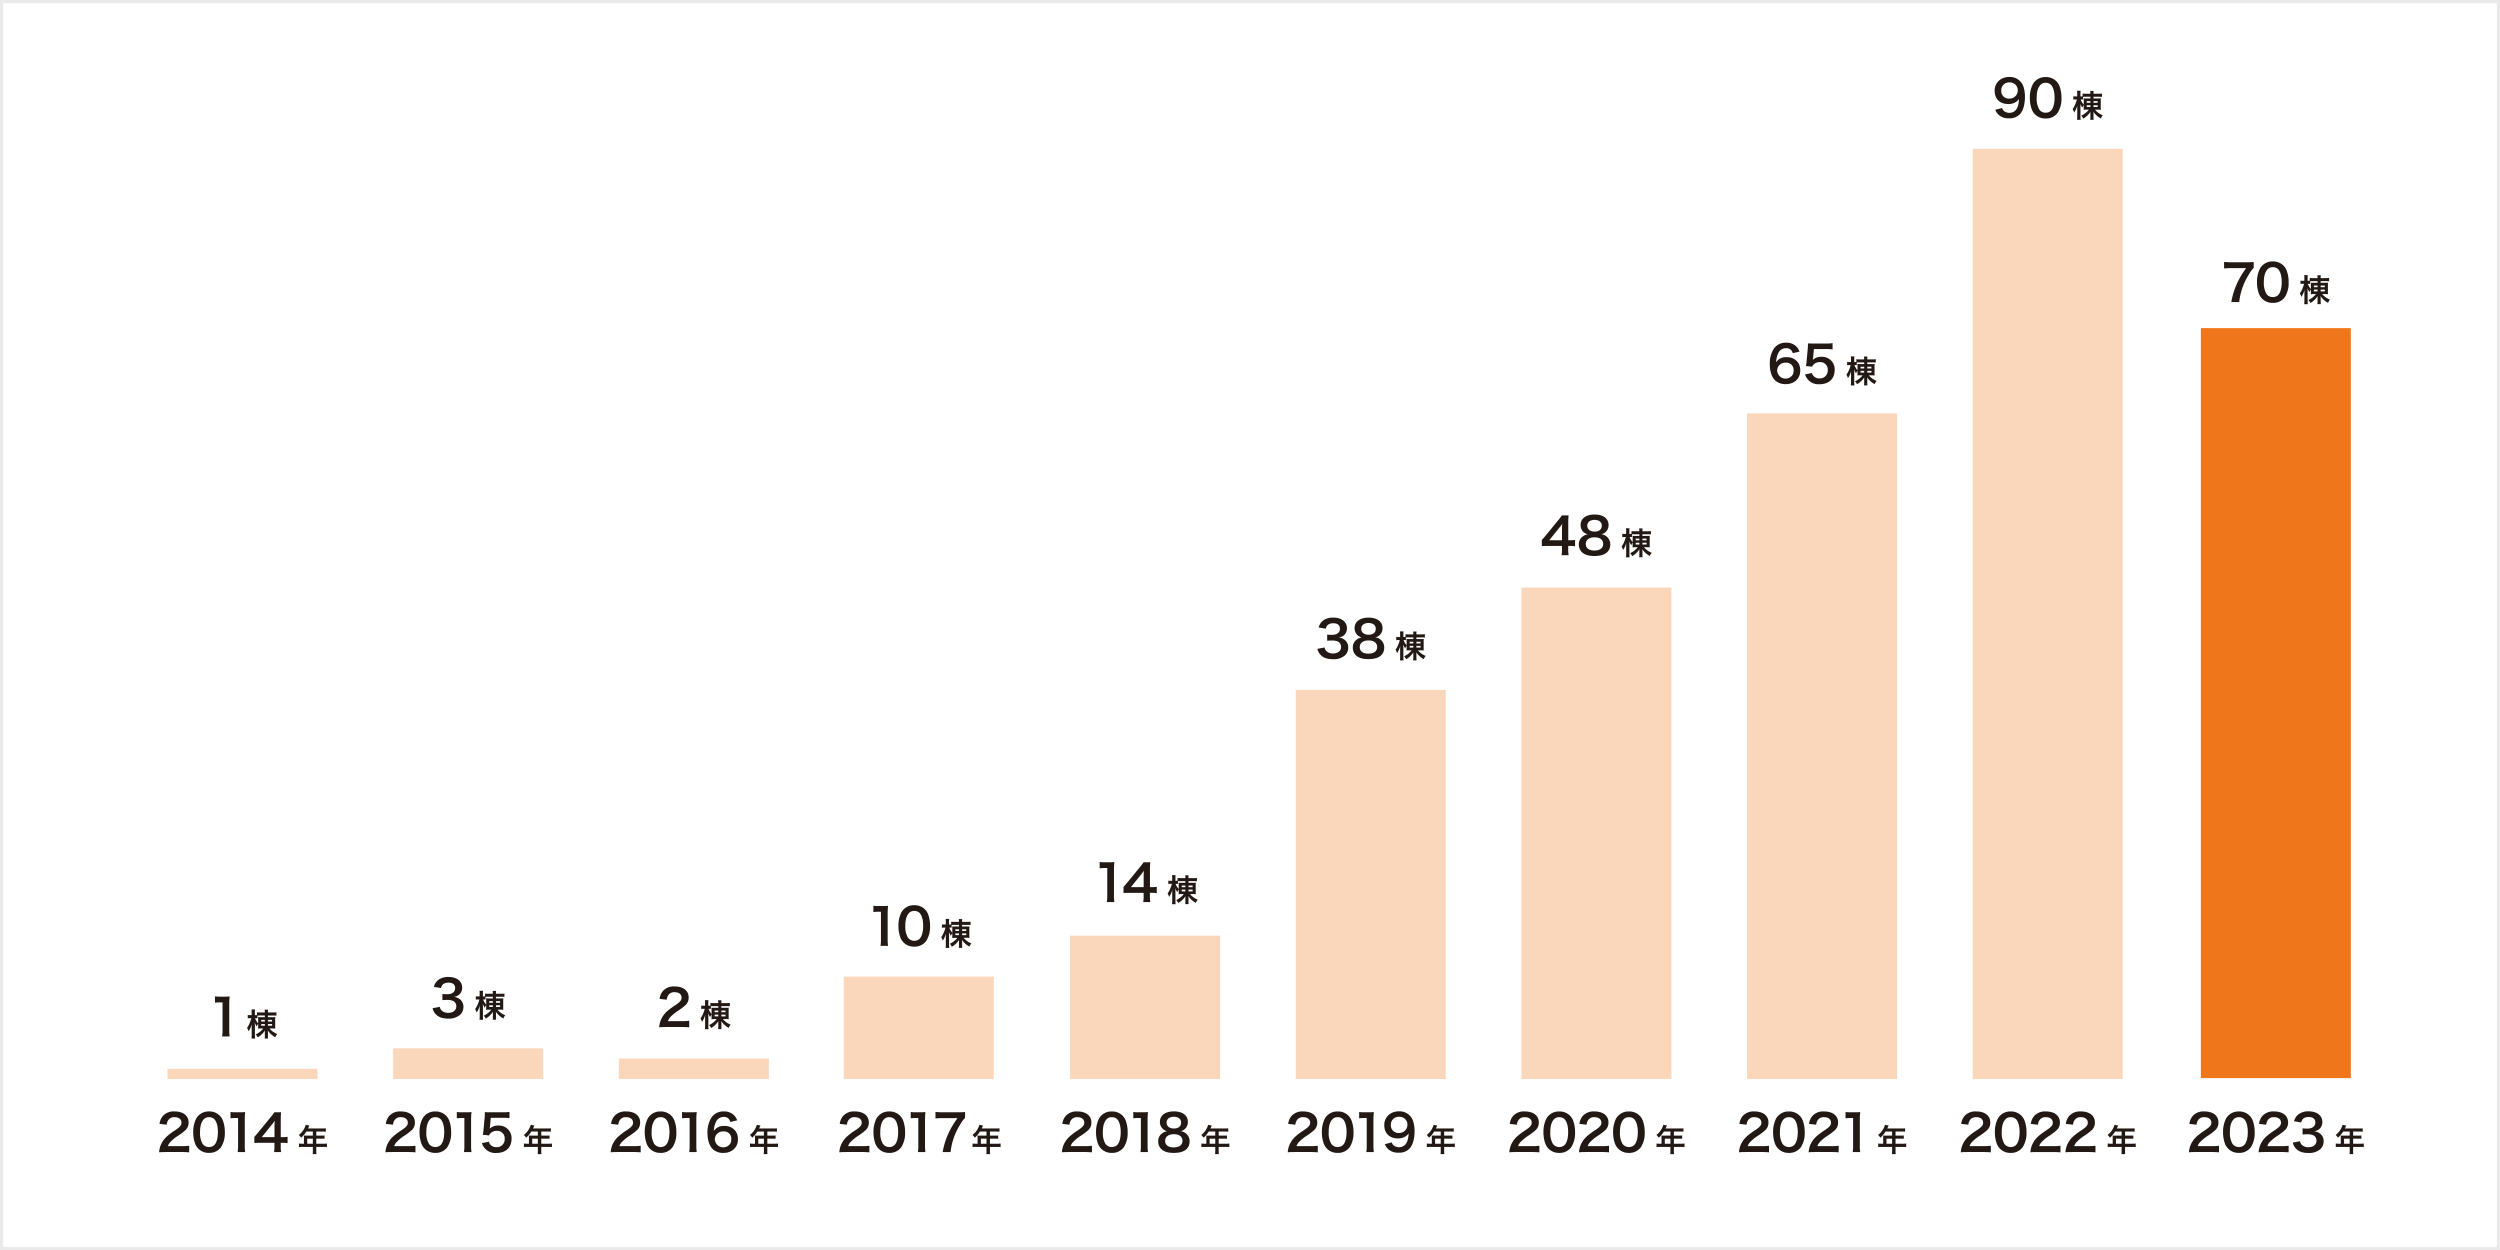 <svg xmlns="http://www.w3.org/2000/svg" width="1080" height="540" data-name="レイヤー 1"><rect width="100%" height="100%" fill="#808080" stroke="none"/><g data-name="グループ 2306"><g data-name="グループ 2276"><path fill="#fff" d="M.675.675h1078.65v538.65H.675z" data-name="長方形 2771"/><path fill="#eaeaea" d="M1078.65 1.35v537.3H1.35V1.35zM1080 0H0v540h1080z" data-name="パス 650"/></g><g data-name="グループ 2277" opacity=".3"><path fill="#ef761b" d="M559.764 298.04h64.8v168.102h-64.8z" data-name="長方形 2772"/></g><g data-name="グループ 2278" opacity=".3"><path fill="#ef761b" d="M657.247 253.8h64.8v212.341h-64.8z" data-name="長方形 2773"/></g><g data-name="グループ 2279" opacity=".3"><path fill="#ef761b" d="M754.731 178.605h64.8v287.536h-64.8z" data-name="長方形 2774"/></g><path fill="none" d="M33.75 470.38h1012.5" data-name="線 546"/><g fill="#221915" data-name="グループ 2280"><path d="M95.959 447.742a17 17 0 0 0 .175-2.808v-11.907h-1.039a18 18 0 0 0-2.228.135v-2.741a12 12 0 0 0 2.16.135h1.984a16 16 0 0 0 2.2-.108 31 31 0 0 0-.175 3.564v10.935a17.5 17.5 0 0 0 .175 2.808h-3.266Z" data-name="パス 651"/><path d="M115.749 439.425h2a7.4 7.4 0 0 0 1.2-.054 7.4 7.4 0 0 0-.068 1.255v2.43a8 8 0 0 0 .068 1.3 8 8 0 0 0-1.278-.071h-1.274a8.5 8.5 0 0 0 3.375 2.417 4.1 4.1 0 0 0-.837 1.391 8.7 8.7 0 0 1-1.93-1.4 5.9 5.9 0 0 1-1.31-1.593c.027.257.054.7.054.986v1.323a5.4 5.4 0 0 0 .081 1.229h-1.5a6 6 0 0 0 .081-1.229v-1.31a7 7 0 0 1 .04-.932 9.24 9.24 0 0 1-3.132 2.984 4.3 4.3 0 0 0-.878-1.283 8.3 8.3 0 0 0 2.16-1.4 6.3 6.3 0 0 0 1.107-1.174h-1.051a6 6 0 0 0-1.188.067 11 11 0 0 0 .054-1.282v-.783a4.2 4.2 0 0 0-.607 1.134 6.5 6.5 0 0 1-.878-1.728c.054.567.081 1.215.081 1.836v3.456a13 13 0 0 0 .081 1.661h-1.566a11 11 0 0 0 .094-1.661v-3.6a9 9 0 0 1 .068-1.039 10 10 0 0 1-1.4 3.159 6.7 6.7 0 0 0-.661-1.5 9.8 9.8 0 0 0 1.236-2.35 13 13 0 0 0 .594-1.8h-.634a4.2 4.2 0 0 0-.9.054v-1.445a4 4 0 0 0 .9.068h.77v-1.026a8 8 0 0 0-.068-1.417h1.538a12 12 0 0 0-.068 1.4v1.039h.368a3.5 3.5 0 0 0 .554-.027v-1.2a10 10 0 0 0 1.418.081h1.957v-.2a5.3 5.3 0 0 0-.081-1.026h1.5a4 4 0 0 0-.081 1.026v.2h2.282a10 10 0 0 0 1.39-.081v1.454a10.5 10.5 0 0 0-1.377-.068h-2.298v.729Zm-3.307-.729a11 11 0 0 0-1.229.04v1.174a6 6 0 0 0-.7-.04h-.312a6.45 6.45 0 0 0 1.323 2.214v-1.485a10 10 0 0 0-.054-1.229 10 10 0 0 0 1.242.054h1.7v-.729Zm.392 1.89v.729h1.579v-.729Zm0 1.782v.756h1.579v-.76Zm2.916-1.053h1.781v-.729h-1.782Zm0 1.809h1.8v-.76h-1.8Z" data-name="パス 652"/></g><g data-name="グループ 2281" opacity=".3"><path fill="#ef761b" d="M72.36 461.714h64.8v4.428h-64.8z" data-name="長方形 2775"/></g><g fill="#221915" data-name="グループ 2282"><path d="M189.986 434.943a2.8 2.8 0 0 0 1.012 1.768 4.06 4.06 0 0 0 2.619.837c2.133 0 3.5-1.107 3.5-2.808a2.51 2.51 0 0 0-1.215-2.268 5.7 5.7 0 0 0-2.484-.513 20 20 0 0 0-2.309.108v-2.673a16 16 0 0 0 2.092.108c2.16 0 3.429-1 3.429-2.66 0-1.485-1.013-2.336-2.849-2.336a3.65 3.65 0 0 0-2.363.675 3.16 3.16 0 0 0-.9 1.661l-3.091-.513a5.43 5.43 0 0 1 2.052-3.092 7.06 7.06 0 0 1 4.239-1.188c3.6 0 5.94 1.809 5.94 4.63a3.93 3.93 0 0 1-1.5 3.173 5.25 5.25 0 0 1-2.092.837 4.58 4.58 0 0 1 3.091 1.445 4.13 4.13 0 0 1 1.04 2.983 4.6 4.6 0 0 1-1.3 3.159 7.45 7.45 0 0 1-5.319 1.755c-2.524 0-4.252-.648-5.495-2.052a5.7 5.7 0 0 1-1.215-2.417l3.091-.608Z" data-name="パス 653"/><path d="M214.259 431.325h2a7.4 7.4 0 0 0 1.2-.054 7.4 7.4 0 0 0-.068 1.255v2.43a7 7 0 0 0 .068 1.3 8 8 0 0 0-1.283-.068h-1.265a8.5 8.5 0 0 0 3.375 2.417 4.1 4.1 0 0 0-.837 1.39 8.7 8.7 0 0 1-1.93-1.4 5.9 5.9 0 0 1-1.309-1.593c.027.257.054.7.054.986v1.323a5.4 5.4 0 0 0 .081 1.228h-1.5a6 6 0 0 0 .081-1.228v-1.31c0-.324.013-.621.04-.932a9.24 9.24 0 0 1-3.132 2.983 4.3 4.3 0 0 0-.877-1.283 8.3 8.3 0 0 0 2.16-1.4 6.3 6.3 0 0 0 1.107-1.174h-1.053a6 6 0 0 0-1.188.068 11 11 0 0 0 .054-1.283v-.783a4.2 4.2 0 0 0-.607 1.134 6.5 6.5 0 0 1-.877-1.728c.054.567.081 1.215.081 1.836v3.456a13 13 0 0 0 .081 1.66h-1.566a11 11 0 0 0 .094-1.66v-3.6a5.3 5.3 0 0 1 .068-1.039 10 10 0 0 1-1.4 3.159 6.7 6.7 0 0 0-.661-1.5 9.8 9.8 0 0 0 1.242-2.336 13 13 0 0 0 .594-1.8h-.635a4.2 4.2 0 0 0-.9.054v-1.445a4 4 0 0 0 .9.067h.76v-1.026a8 8 0 0 0-.068-1.417h1.539a12 12 0 0 0-.068 1.4v1.039h.365a3.5 3.5 0 0 0 .554-.027v-1.2a10 10 0 0 0 1.417.081h1.961v-.2a5.3 5.3 0 0 0-.081-1.026h1.5a4 4 0 0 0-.081 1.026v.2h2.282a10 10 0 0 0 1.39-.081v1.44a10.5 10.5 0 0 0-1.377-.068h-2.295v.729Zm-3.308-.729a11 11 0 0 0-1.229.04v1.174a6 6 0 0 0-.7-.04h-.311a6.45 6.45 0 0 0 1.323 2.214v-1.485a8 8 0 0 0-.054-1.229 10 10 0 0 0 1.242.054h1.7v-.729h-1.971Zm.392 1.89v.729h1.579v-.729Zm0 1.782v.756h1.579v-.76Zm2.916-1.053h1.782v-.729h-1.782Zm0 1.809h1.8v-.76h-1.8Z" data-name="パス 654"/></g><g data-name="グループ 2283" opacity=".3"><path fill="#ef761b" d="M169.843 452.871h64.8v13.271h-64.8z" data-name="長方形 2776"/></g><g data-name="グループ 2284" opacity=".3"><path fill="#ef761b" d="M267.327 457.286h64.8v8.843h-64.8z" data-name="長方形 2777"/></g><g fill="#221915" data-name="グループ 2285"><path d="M287.55 443.691a21 21 0 0 0-2.795.108 11.2 11.2 0 0 1 .567-2.767 10.7 10.7 0 0 1 2.957-4.239 30 30 0 0 1 3.564-2.619c1.984-1.364 2.592-2.079 2.592-3.173 0-1.471-1.148-2.376-2.984-2.376a3.05 3.05 0 0 0-2.74 1.269 4.25 4.25 0 0 0-.675 1.984l-3.091-.365a6.45 6.45 0 0 1 1.485-3.456 6.27 6.27 0 0 1 4.954-1.917c3.78 0 6.116 1.809 6.116 4.779a4.35 4.35 0 0 1-1.539 3.456 27.6 27.6 0 0 1-3.632 2.66 20 20 0 0 0-2.565 2.16 5.16 5.16 0 0 0-1.229 1.944h6.048a23 23 0 0 0 3.159-.176v2.848a37 37 0 0 0-3.267-.135h-6.939Z" data-name="パス 655"/><path d="M311.634 435.375h2a7.4 7.4 0 0 0 1.2-.054 7.4 7.4 0 0 0-.068 1.255v2.43a8 8 0 0 0 .068 1.3 8 8 0 0 0-1.283-.067h-1.269a8.5 8.5 0 0 0 3.375 2.417 4.1 4.1 0 0 0-.837 1.391 8.7 8.7 0 0 1-1.93-1.4 5.9 5.9 0 0 1-1.31-1.593c.027.257.054.7.054.986v1.323a5.4 5.4 0 0 0 .081 1.229h-1.5a6 6 0 0 0 .081-1.229v-1.31a7 7 0 0 1 .04-.931 9.24 9.24 0 0 1-3.132 2.983 4.3 4.3 0 0 0-.878-1.283 8.3 8.3 0 0 0 2.16-1.4 6.3 6.3 0 0 0 1.107-1.174h-1.053a6 6 0 0 0-1.188.067 11 11 0 0 0 .054-1.283v-.783a4.2 4.2 0 0 0-.608 1.134 6.5 6.5 0 0 1-.878-1.728c.054.567.081 1.215.081 1.836v3.456a13 13 0 0 0 .081 1.661h-1.566a11 11 0 0 0 .095-1.661v-3.6a9 9 0 0 1 .068-1.039 10 10 0 0 1-1.4 3.159 6.7 6.7 0 0 0-.662-1.5 9.8 9.8 0 0 0 1.239-2.353 13 13 0 0 0 .594-1.8h-.635a4.2 4.2 0 0 0-.9.054v-1.444a4 4 0 0 0 .9.067h.77v-1.026a8 8 0 0 0-.068-1.418h1.539a12 12 0 0 0-.068 1.4v1.039h.365a3.5 3.5 0 0 0 .553-.027v-1.2a10 10 0 0 0 1.418.081h1.957v-.2a5.3 5.3 0 0 0-.081-1.026h1.5a4 4 0 0 0-.081 1.026v.2h2.282a10 10 0 0 0 1.391-.081v1.455a10.5 10.5 0 0 0-1.377-.067h-2.3v.729Zm-3.307-.729a11 11 0 0 0-1.229.04v1.174a6 6 0 0 0-.7-.04h-.31a6.45 6.45 0 0 0 1.323 2.214v-1.485a10 10 0 0 0-.054-1.229 10 10 0 0 0 1.242.054h1.7v-.729h-1.973Zm.391 1.89v.729h1.579v-.729Zm0 1.782v.756h1.579v-.76Zm2.916-1.053h1.782v-.729h-1.782Zm0 1.809h1.8v-.76h-1.8Z" data-name="パス 656"/></g><g fill="#221915" data-name="グループ 2286"><path d="M380.39 408.592a17 17 0 0 0 .176-2.808v-11.908h-1.039a18 18 0 0 0-2.227.135v-2.74a12 12 0 0 0 2.16.135h1.984a16 16 0 0 0 2.2-.108 31 31 0 0 0-.176 3.564v10.935a17.5 17.5 0 0 0 .176 2.808h-3.267Z" data-name="パス 657"/><path d="M390.393 407.185a6.1 6.1 0 0 1-1.431-2.187 14.3 14.3 0 0 1-.837-4.968 12.54 12.54 0 0 1 1.323-5.981 6.14 6.14 0 0 1 5.508-3 6.28 6.28 0 0 1 4.563 1.755 6.1 6.1 0 0 1 1.431 2.187 14.4 14.4 0 0 1 .837 5.008 11.27 11.27 0 0 1-1.606 6.4 6.13 6.13 0 0 1-5.252 2.552 6.22 6.22 0 0 1-4.536-1.755Zm6.9-1.674c.972-1.012 1.512-3.024 1.512-5.548s-.54-4.469-1.512-5.535a3.1 3.1 0 0 0-2.349-.9 2.9 2.9 0 0 0-2.417 1.107c-.958 1.12-1.431 2.889-1.431 5.252a9.4 9.4 0 0 0 1.107 5.143 3.446 3.446 0 0 0 5.1.5Z" data-name="パス 658"/><path d="M415.624 400.275h2a7.4 7.4 0 0 0 1.2-.054 7.4 7.4 0 0 0-.067 1.255v2.43a8 8 0 0 0 .067 1.3 8 8 0 0 0-1.283-.067h-1.269a8.5 8.5 0 0 0 3.375 2.417 4.1 4.1 0 0 0-.837 1.391 8.7 8.7 0 0 1-1.93-1.4 5.9 5.9 0 0 1-1.31-1.593c.027.257.054.7.054.986v1.323a6.3 6.3 0 0 0 .081 1.229h-1.5a6 6 0 0 0 .081-1.229v-1.31a7 7 0 0 1 .04-.931 9.24 9.24 0 0 1-3.132 2.983 4.3 4.3 0 0 0-.877-1.283 8.3 8.3 0 0 0 2.16-1.4 6.3 6.3 0 0 0 1.107-1.174h-1.053a6 6 0 0 0-1.188.067 11 11 0 0 0 .054-1.283v-.783a4.2 4.2 0 0 0-.608 1.134 6.5 6.5 0 0 1-.878-1.728c.054.567.081 1.215.081 1.836v3.456a13 13 0 0 0 .081 1.661h-1.566a11 11 0 0 0 .094-1.661v-3.6a9 9 0 0 1 .068-1.039 10 10 0 0 1-1.4 3.159 6.7 6.7 0 0 0-.661-1.5 9.8 9.8 0 0 0 1.242-2.336 13 13 0 0 0 .594-1.8h-.634a4.2 4.2 0 0 0-.9.054v-1.444a4 4 0 0 0 .9.067h.77v-1.026a8 8 0 0 0-.067-1.417h1.539a12 12 0 0 0-.067 1.4v1.039h.365a3.5 3.5 0 0 0 .553-.027v-1.2a10 10 0 0 0 1.417.081h1.958v-.2a5.3 5.3 0 0 0-.081-1.026h1.5a4 4 0 0 0-.081 1.026v.2h2.281a10 10 0 0 0 1.391-.081v1.437a10.5 10.5 0 0 0-1.377-.067h-2.3v.729Zm-3.307-.729a11 11 0 0 0-1.228.04v1.174a6 6 0 0 0-.7-.04h-.311a6.45 6.45 0 0 0 1.323 2.214v-1.485a10 10 0 0 0-.054-1.228 10 10 0 0 0 1.242.054h1.7v-.729h-1.973Zm.391 1.89v.729h1.58v-.729Zm0 1.782v.756h1.58v-.76Zm2.916-1.053h1.782v-.729h-1.782Zm0 1.809h1.792v-.76h-1.8Z" data-name="パス 659"/></g><g data-name="グループ 2287" opacity=".3"><path fill="#ef761b" d="M364.514 421.902h64.8v44.24h-64.8z" data-name="長方形 2778"/></g><g fill="#221915" data-name="グループ 2288"><path d="M478.157 389.692a17 17 0 0 0 .176-2.808v-11.907h-1.039a18 18 0 0 0-2.228.135v-2.74a12 12 0 0 0 2.16.135h1.985a16 16 0 0 0 2.2-.108 31 31 0 0 0-.176 3.564v10.935a17.5 17.5 0 0 0 .176 2.808h-3.267Z" data-name="パス 660"/><path d="M499.702 385.844a15 15 0 0 0-2.16-.148h-.783v1.539a13 13 0 0 0 .176 2.47h-3.064a13.3 13.3 0 0 0 .176-2.511v-1.485h-5.98c-1.269 0-1.971.027-2.7.081v-2.659a48 48 0 0 0 1.728-1.984l5.117-6.264a21 21 0 0 0 1.8-2.376h2.916a30 30 0 0 0-.148 3.658v7.088h.756a14.4 14.4 0 0 0 2.187-.148v2.767Zm-5.643-7.074c0-1.013.027-1.7.108-2.592a24 24 0 0 1-1.471 1.917l-4.145 5.143h5.508z" data-name="パス 661"/><path d="M513.418 381.375h2a7.4 7.4 0 0 0 1.2-.054 7.4 7.4 0 0 0-.068 1.255v2.43a7 7 0 0 0 .068 1.3 8 8 0 0 0-1.283-.067h-1.265a8.5 8.5 0 0 0 3.375 2.417 4.1 4.1 0 0 0-.837 1.391 8.7 8.7 0 0 1-1.931-1.4 5.9 5.9 0 0 1-1.309-1.593c.027.257.054.7.054.986v1.323a5.4 5.4 0 0 0 .081 1.229h-1.5a6 6 0 0 0 .081-1.229v-1.31c0-.324.014-.621.041-.931a9.24 9.24 0 0 1-3.132 2.983 4.3 4.3 0 0 0-.877-1.283 8.3 8.3 0 0 0 2.16-1.4 6.3 6.3 0 0 0 1.107-1.174h-1.053a6 6 0 0 0-1.188.067 11 11 0 0 0 .054-1.283v-.783a4.2 4.2 0 0 0-.608 1.134 6.5 6.5 0 0 1-.878-1.728c.054.567.081 1.215.081 1.836v3.456a13 13 0 0 0 .081 1.661h-1.566a11 11 0 0 0 .095-1.661v-3.6a5.3 5.3 0 0 1 .068-1.039 10 10 0 0 1-1.4 3.159 6.7 6.7 0 0 0-.661-1.5 9.8 9.8 0 0 0 1.242-2.336 13 13 0 0 0 .594-1.8h-.634a4.2 4.2 0 0 0-.9.054v-1.444a4 4 0 0 0 .9.067h.77v-1.026a8 8 0 0 0-.067-1.417h1.539a12 12 0 0 0-.067 1.4v1.039h.365a3.5 3.5 0 0 0 .553-.027v-1.2a10 10 0 0 0 1.417.081h1.95v-.2a5.3 5.3 0 0 0-.081-1.026h1.5a4 4 0 0 0-.081 1.026v.2h2.282a10 10 0 0 0 1.39-.081v1.437a10.5 10.5 0 0 0-1.377-.067h-2.3v.729Zm-3.308-.729a11 11 0 0 0-1.229.04v1.174a6 6 0 0 0-.7-.04h-.311a6.45 6.45 0 0 0 1.323 2.214v-1.485a8 8 0 0 0-.054-1.229 10 10 0 0 0 1.242.054h1.7v-.729h-1.971Zm.392 1.89v.729h1.58v-.729Zm0 1.782v.756h1.58v-.76Zm2.916-1.053h1.782v-.729h-1.782Zm0 1.809h1.8v-.76h-1.8Z" data-name="パス 662"/></g><g data-name="グループ 2289" opacity=".3"><path fill="#ef761b" d="M462.28 404.203h64.8v61.924h-64.8z" data-name="長方形 2779"/></g><g fill="#221915" data-name="グループ 2290"><path d="M572.211 279.692a2.8 2.8 0 0 0 1.013 1.768 4.06 4.06 0 0 0 2.619.837c2.133 0 3.5-1.107 3.5-2.808a2.51 2.51 0 0 0-1.215-2.268 5.7 5.7 0 0 0-2.484-.513 20 20 0 0 0-2.308.108v-2.673a16 16 0 0 0 2.092.108c2.16 0 3.429-1 3.429-2.66 0-1.485-1.013-2.335-2.849-2.335a3.65 3.65 0 0 0-2.362.675 3.16 3.16 0 0 0-.9 1.66l-3.091-.513a5.43 5.43 0 0 1 2.052-3.091 7.06 7.06 0 0 1 4.239-1.188c3.6 0 5.94 1.809 5.94 4.63a3.96 3.96 0 0 1-1.485 3.173 5.25 5.25 0 0 1-2.092.837 4.58 4.58 0 0 1 3.091 1.444 4.13 4.13 0 0 1 1.039 2.984 4.63 4.63 0 0 1-1.3 3.159 7.45 7.45 0 0 1-5.319 1.755c-2.524 0-4.253-.648-5.495-2.052a5.7 5.7 0 0 1-1.215-2.417l3.091-.607Z" data-name="パス 663"/><path d="M586.224 274.185a4.12 4.12 0 0 1-1.053-2.849c0-2.768 2.336-4.523 6.034-4.523 2.619 0 4.536.837 5.467 2.349a4.27 4.27 0 0 1 .581 2.16 4 4 0 0 1-3.119 4.036 4.325 4.325 0 0 1 3.848 4.388c0 3.227-2.417 4.995-6.844 4.995-2.511 0-4.239-.54-5.468-1.728a4.5 4.5 0 0 1-1.255-3.24 4.08 4.08 0 0 1 1.768-3.537 4.64 4.64 0 0 1 2.133-.864 4.2 4.2 0 0 1-2.092-1.187m8.708 5.359c0-1.8-1.4-2.876-3.74-2.876s-3.766 1.107-3.766 2.9 1.377 2.808 3.712 2.808 3.78-1.013 3.78-2.835Zm-6.872-7.911c0 1.579 1.215 2.565 3.173 2.565s3.091-.972 3.091-2.552-1.215-2.511-3.132-2.511-3.132.972-3.132 2.484Z" data-name="パス 664"/><path d="M611.887 276.074h2a7.4 7.4 0 0 0 1.2-.054 7.4 7.4 0 0 0-.067 1.255v2.43a7 7 0 0 0 .067 1.3 8 8 0 0 0-1.283-.067h-1.269a8.5 8.5 0 0 0 3.375 2.416 4.1 4.1 0 0 0-.837 1.391 8.7 8.7 0 0 1-1.93-1.4 5.9 5.9 0 0 1-1.31-1.593c.027.257.054.7.054.986v1.323a6.3 6.3 0 0 0 .081 1.229h-1.5a6 6 0 0 0 .081-1.229v-1.318c0-.324.013-.621.04-.932a9.24 9.24 0 0 1-3.132 2.984 4.3 4.3 0 0 0-.877-1.283 8.3 8.3 0 0 0 2.16-1.4 6.3 6.3 0 0 0 1.107-1.174h-1.048a6 6 0 0 0-1.188.068 11 11 0 0 0 .054-1.283v-.783a4.2 4.2 0 0 0-.608 1.134 6.5 6.5 0 0 1-.878-1.728c.054.567.081 1.215.081 1.836v3.456a13 13 0 0 0 .081 1.66h-1.566a11 11 0 0 0 .094-1.66v-3.6a5.3 5.3 0 0 1 .068-1.04 10 10 0 0 1-1.4 3.159 6.7 6.7 0 0 0-.661-1.5 9.8 9.8 0 0 0 1.242-2.335 13 13 0 0 0 .594-1.8h-.634a4.2 4.2 0 0 0-.9.054v-1.445a4 4 0 0 0 .9.068h.769v-1.026a8 8 0 0 0-.067-1.417h1.539a12 12 0 0 0-.068 1.4v1.039h.365c.229 0 .378-.013.554-.027v-1.2a10 10 0 0 0 1.417.081h1.958v-.2a5.4 5.4 0 0 0-.081-1.026h1.5a4 4 0 0 0-.081 1.026v.2h2.281a10 10 0 0 0 1.391-.081v1.445a10.5 10.5 0 0 0-1.377-.068h-2.295v.729Zm-3.307-.729a11 11 0 0 0-1.229.04v1.174a6 6 0 0 0-.7-.04h-.31a6.45 6.45 0 0 0 1.323 2.214v-1.485a8 8 0 0 0-.054-1.229 10 10 0 0 0 1.242.054h1.7v-.729Zm.391 1.89v.729h1.58v-.729Zm0 1.782v.756h1.58v-.76Zm2.916-1.053h1.782v-.729h-1.782Zm0 1.809h1.8v-.76h-1.8Z" data-name="パス 665"/></g><g fill="#221915" data-name="グループ 2291"><path d="M680.414 235.993a15 15 0 0 0-2.16-.148h-.783v1.539a13 13 0 0 0 .176 2.457h-3.06a13.3 13.3 0 0 0 .176-2.511v-1.485h-5.986c-1.269 0-1.971.027-2.7.081v-2.66a48 48 0 0 0 1.728-1.984l5.117-6.264a21 21 0 0 0 1.8-2.376h2.916a30 30 0 0 0-.148 3.659v7.088h.756a14.4 14.4 0 0 0 2.187-.148v2.768Zm-5.643-7.074c0-1.012.027-1.7.108-2.592a24 24 0 0 1-1.471 1.917l-4.145 5.144h5.508v-4.466Z" data-name="パス 666"/><path d="M683.87 229.635a4.12 4.12 0 0 1-1.053-2.849c0-2.767 2.336-4.522 6.034-4.522 2.619 0 4.536.837 5.467 2.349a4.27 4.27 0 0 1 .581 2.16 4 4 0 0 1-3.118 4.036 4.325 4.325 0 0 1 3.847 4.388c0 3.227-2.417 4.995-6.845 4.995-2.511 0-4.239-.54-5.467-1.728a4.5 4.5 0 0 1-1.255-3.24 4.08 4.08 0 0 1 1.77-3.537 4.64 4.64 0 0 1 2.133-.864 4.2 4.2 0 0 1-2.092-1.188Zm8.708 5.359c0-1.8-1.4-2.876-3.74-2.876s-3.766 1.107-3.766 2.9 1.377 2.808 3.713 2.808 3.78-1.013 3.78-2.835Zm-6.872-7.911c0 1.579 1.215 2.565 3.172 2.565s3.092-.972 3.092-2.552-1.215-2.511-3.132-2.511-3.132.972-3.132 2.484Z" data-name="パス 667"/><path d="M709.533 231.525h2a7.4 7.4 0 0 0 1.2-.054 7.4 7.4 0 0 0-.068 1.255v2.43a8 8 0 0 0 .068 1.3 8 8 0 0 0-1.283-.068h-1.269a8.5 8.5 0 0 0 3.375 2.416 4.1 4.1 0 0 0-.837 1.391 8.7 8.7 0 0 1-1.93-1.4 5.9 5.9 0 0 1-1.309-1.593c.027.257.054.7.054.985v1.323a5.4 5.4 0 0 0 .081 1.229h-1.5a6 6 0 0 0 .081-1.229v-1.31a7 7 0 0 1 .041-.932 9.24 9.24 0 0 1-3.132 2.984 4.3 4.3 0 0 0-.878-1.283 8.3 8.3 0 0 0 2.16-1.4 6.3 6.3 0 0 0 1.107-1.174h-1.053a6 6 0 0 0-1.188.067 11 11 0 0 0 .054-1.282v-.783a4.2 4.2 0 0 0-.607 1.134 6.5 6.5 0 0 1-.878-1.728c.054.567.081 1.215.081 1.836v3.456a13 13 0 0 0 .081 1.66h-1.569a11 11 0 0 0 .094-1.66v-3.6a9 9 0 0 1 .068-1.04 10 10 0 0 1-1.4 3.159 6.7 6.7 0 0 0-.661-1.5 9.8 9.8 0 0 0 1.242-2.335 13 13 0 0 0 .594-1.8h-.637a4.2 4.2 0 0 0-.9.054v-1.445a4 4 0 0 0 .9.068h.77v-1.026a8 8 0 0 0-.068-1.418h1.539a12 12 0 0 0-.067 1.4v1.04h.365c.229 0 .378-.013.553-.027v-1.2a10 10 0 0 0 1.417.081h1.958v-.2a5.4 5.4 0 0 0-.081-1.026h1.5a4 4 0 0 0-.081 1.026v.2h2.281a10 10 0 0 0 1.391-.081v1.439a10.5 10.5 0 0 0-1.377-.067h-2.3v.729Zm-3.307-.729a11 11 0 0 0-1.228.04v1.174a6 6 0 0 0-.7-.04h-.31a6.45 6.45 0 0 0 1.323 2.214v-1.485a10 10 0 0 0-.054-1.229 10 10 0 0 0 1.242.054h1.7v-.729h-1.971Zm.391 1.89v.729h1.579v-.729Zm0 1.782v.756h1.579v-.76Zm2.916-1.053h1.782v-.729h-1.782Zm0 1.809h1.8v-.76h-1.8Z" data-name="パス 668"/></g><g fill="#221915" data-name="グループ 2292"><path d="M774.469 152.604a2.73 2.73 0 0 0-2.9-2.187 3.58 3.58 0 0 0-3.389 2.241 9.5 9.5 0 0 0-.891 3.82 5.01 5.01 0 0 1 4.63-2.16 5.62 5.62 0 0 1 5.008 2.565 6.26 6.26 0 0 1 .783 3.24c0 3.415-2.592 5.832-6.264 5.832a6.77 6.77 0 0 1-4.388-1.431c-1.593-1.377-2.511-3.982-2.511-7.236a11.86 11.86 0 0 1 1.768-6.682 6.14 6.14 0 0 1 5.278-2.565 5.95 5.95 0 0 1 4.428 1.647 6.1 6.1 0 0 1 1.364 2.2l-2.916.689Zm-6.75 7.533a3.66 3.66 0 0 0 6.615 1.9 3.7 3.7 0 0 0 .5-1.971 3.117 3.117 0 0 0-3.418-3.385 3.475 3.475 0 0 0-3.7 3.456Z" data-name="パス 669"/><path d="M782.731 161.109a3.04 3.04 0 0 0 .648 1.256 3.3 3.3 0 0 0 2.659 1.107 3.362 3.362 0 0 0 3.551-3.564 3.215 3.215 0 0 0-3.389-3.483 3.78 3.78 0 0 0-2.673 1 2.46 2.46 0 0 0-.648.972l-2.7-.257c.216-1.539.243-1.647.284-2.241l.5-5.359c.027-.391.068-1.12.081-2.2a31 31 0 0 0 2.3.068h5.319a17 17 0 0 0 3.01-.175v2.727a20 20 0 0 0-2.984-.175h-5.076l-.351 3.78c-.027.176-.067.473-.135.9a5.32 5.32 0 0 1 3.7-1.323 5.51 5.51 0 0 1 4.212 1.62 5.34 5.34 0 0 1 1.539 4.064c0 3.807-2.484 6.156-6.507 6.156a6.02 6.02 0 0 1-6.291-4.225l2.984-.621Z" data-name="パス 670"/><path d="M806.666 157.275h2a7.4 7.4 0 0 0 1.2-.054 7.4 7.4 0 0 0-.068 1.255v2.43a7 7 0 0 0 .068 1.3 8 8 0 0 0-1.283-.068h-1.269a8.5 8.5 0 0 0 3.375 2.417 4.1 4.1 0 0 0-.837 1.391 8.7 8.7 0 0 1-1.931-1.4 5.9 5.9 0 0 1-1.309-1.593c.027.257.054.7.054.986v1.323a5.4 5.4 0 0 0 .081 1.229h-1.5a6 6 0 0 0 .081-1.229v-1.31c0-.324.014-.621.041-.932a9.24 9.24 0 0 1-3.132 2.984 4.3 4.3 0 0 0-.878-1.283 8.3 8.3 0 0 0 2.16-1.4 6.3 6.3 0 0 0 1.107-1.175h-1.053a6 6 0 0 0-1.188.068 11 11 0 0 0 .054-1.282v-.783a4.2 4.2 0 0 0-.607 1.134 6.5 6.5 0 0 1-.878-1.728c.054.567.081 1.215.081 1.836v3.456a13 13 0 0 0 .081 1.66h-1.566a11 11 0 0 0 .094-1.66v-3.6a5.3 5.3 0 0 1 .068-1.039 10 10 0 0 1-1.4 3.159 6.7 6.7 0 0 0-.661-1.5 9.8 9.8 0 0 0 1.242-2.336 13 13 0 0 0 .594-1.8h-.634a4.2 4.2 0 0 0-.9.054v-1.444a4 4 0 0 0 .9.068h.77v-1.026a8 8 0 0 0-.068-1.417h1.539a12 12 0 0 0-.067 1.4v1.039h.365c.229 0 .378-.014.553-.027v-1.2a10 10 0 0 0 1.417.081h1.958v-.2a5.4 5.4 0 0 0-.081-1.026h1.5a4 4 0 0 0-.081 1.026v.2h2.281a10 10 0 0 0 1.391-.081v1.436a10.5 10.5 0 0 0-1.377-.068h-2.3v.729Zm-3.307-.729a11 11 0 0 0-1.228.04v1.174a6 6 0 0 0-.7-.04h-.31a6.45 6.45 0 0 0 1.323 2.214v-1.485a8 8 0 0 0-.054-1.229 10 10 0 0 0 1.242.054h1.7v-.729Zm.391 1.89v.729h1.579v-.729Zm0 1.782v.756h1.579v-.76Zm2.916-1.053h1.782v-.729h-1.782Zm0 1.809h1.8v-.76h-1.8Z" data-name="パス 671"/></g><g fill="#221915" data-name="グループ 2293"><path d="M71.51 497.691a21 21 0 0 0-2.781.108 11.2 11.2 0 0 1 .567-2.767 10.7 10.7 0 0 1 2.956-4.239 29 29 0 0 1 3.567-2.619c1.985-1.364 2.592-2.079 2.592-3.173 0-1.471-1.147-2.376-2.984-2.376a3.05 3.05 0 0 0-2.74 1.269 4.25 4.25 0 0 0-.675 1.984l-3.091-.365a6.45 6.45 0 0 1 1.485-3.456 6.27 6.27 0 0 1 4.954-1.917c3.78 0 6.116 1.809 6.116 4.779a4.36 4.36 0 0 1-1.539 3.456 27.6 27.6 0 0 1-3.631 2.66 20 20 0 0 0-2.565 2.16 5.16 5.16 0 0 0-1.229 1.944h6.048a23 23 0 0 0 3.159-.176v2.848a37 37 0 0 0-3.267-.135H71.51Z" data-name="パス 672"/><path d="M85.741 496.287a6.1 6.1 0 0 1-1.431-2.187 14.4 14.4 0 0 1-.837-4.968 12.54 12.54 0 0 1 1.323-5.98 6.14 6.14 0 0 1 5.508-3.01 6.28 6.28 0 0 1 4.563 1.755 6.1 6.1 0 0 1 1.431 2.187 14.4 14.4 0 0 1 .837 5.008 11.4 11.4 0 0 1-1.593 6.4 6.13 6.13 0 0 1-5.252 2.552 6.22 6.22 0 0 1-4.536-1.755Zm6.885-1.674c.972-1.013 1.512-3.024 1.512-5.548s-.54-4.469-1.512-5.535a3.12 3.12 0 0 0-2.363-.9 2.9 2.9 0 0 0-2.417 1.107c-.945 1.12-1.431 2.889-1.431 5.252a9.4 9.4 0 0 0 1.107 5.143 3.446 3.446 0 0 0 5.1.5Z" data-name="パス 673"/><path d="M102.669 497.692a17 17 0 0 0 .175-2.808v-11.907h-1.039a18 18 0 0 0-2.228.135v-2.74a12 12 0 0 0 2.16.135h1.98a16 16 0 0 0 2.2-.108 31 31 0 0 0-.175 3.564v10.935a17.5 17.5 0 0 0 .175 2.808h-3.262Z" data-name="パス 674"/><path d="M124.214 493.843a15 15 0 0 0-2.16-.148h-.783v1.539a13 13 0 0 0 .175 2.457h-3.059a13.3 13.3 0 0 0 .175-2.511v-1.485h-5.985c-1.269 0-1.971.027-2.7.081v-2.659a48 48 0 0 0 1.728-1.984l5.117-6.264a20 20 0 0 0 1.8-2.376h2.916a30 30 0 0 0-.149 3.658v7.088h.756a14 14 0 0 0 2.187-.148v2.768Zm-5.627-7.071c0-1.013.027-1.7.108-2.592a24 24 0 0 1-1.471 1.917l-4.145 5.143h5.508Z" data-name="パス 675"/><path d="M131.302 491.333a5 5 0 0 0-.04-.783c.283.027.58.04.945.04h2.943v-1.755h-2.822a12.5 12.5 0 0 1-2.228 2.66 6 6 0 0 0-1-1.2 8.4 8.4 0 0 0 2.632-3.388 4 4 0 0 0 .324-.986l1.606.324c-.081.162-.108.2-.2.4 0 .04-.148.324-.391.85h6.318a8 8 0 0 0 1.377-.067v1.471a10 10 0 0 0-1.377-.067h-2.754v1.755h2.174a8 8 0 0 0 1.39-.067v1.431a13 13 0 0 0-1.35-.054h-2.214v2.187h3.132a11 11 0 0 0 1.471-.081v1.539a11.5 11.5 0 0 0-1.471-.081h-3.132v1.688a8 8 0 0 0 .081 1.444h-1.645a10 10 0 0 0 .081-1.471v-1.66h-4.539a12 12 0 0 0-1.471.081v-1.539a11 11 0 0 0 1.471.081h.689v-2.754Zm3.847 2.754V491.9h-2.43v2.187Z" data-name="パス 676"/></g><g fill="#221915" data-name="グループ 2294"><path d="M169.276 497.691a21 21 0 0 0-2.781.108 11.2 11.2 0 0 1 .567-2.767 10.7 10.7 0 0 1 2.957-4.239 30 30 0 0 1 3.564-2.619c1.984-1.364 2.592-2.079 2.592-3.173 0-1.471-1.148-2.376-2.984-2.376a3.05 3.05 0 0 0-2.741 1.269 4.25 4.25 0 0 0-.675 1.984l-3.092-.365a6.45 6.45 0 0 1 1.482-3.455 6.27 6.27 0 0 1 4.954-1.917c3.78 0 6.115 1.809 6.115 4.779a4.35 4.35 0 0 1-1.539 3.456 27.6 27.6 0 0 1-3.632 2.66 20 20 0 0 0-2.565 2.16 5.16 5.16 0 0 0-1.229 1.944h6.048a23 23 0 0 0 3.159-.176v2.848a37 37 0 0 0-3.267-.135h-6.939Z" data-name="パス 677"/><path d="M183.505 496.285a6.1 6.1 0 0 1-1.431-2.187 14.3 14.3 0 0 1-.837-4.968 12.54 12.54 0 0 1 1.323-5.98 6.13 6.13 0 0 1 5.508-3 6.28 6.28 0 0 1 4.563 1.755 6.1 6.1 0 0 1 1.431 2.187 14.4 14.4 0 0 1 .837 5.008 11.4 11.4 0 0 1-1.593 6.4 6.13 6.13 0 0 1-5.251 2.552 6.22 6.22 0 0 1-4.536-1.755Zm6.885-1.674c.972-1.012 1.512-3.024 1.512-5.548s-.54-4.469-1.512-5.535a3.12 3.12 0 0 0-2.363-.9 2.9 2.9 0 0 0-2.416 1.107c-.945 1.12-1.431 2.889-1.431 5.252a9.4 9.4 0 0 0 1.107 5.143 3.446 3.446 0 0 0 5.1.5Z" data-name="パス 678"/><path d="M200.434 497.692a17 17 0 0 0 .176-2.808v-11.907h-1.04a18 18 0 0 0-2.227.135v-2.74a12 12 0 0 0 2.16.135h1.984a16 16 0 0 0 2.2-.108 31 31 0 0 0-.176 3.564v10.935a17.5 17.5 0 0 0 .176 2.808h-3.267Z" data-name="パス 679"/><path d="M211.176 493.209a3.04 3.04 0 0 0 .648 1.255 3.3 3.3 0 0 0 2.66 1.107 3.352 3.352 0 0 0 3.537-3.564 3.215 3.215 0 0 0-3.388-3.483 3.84 3.84 0 0 0-2.687 1 2.46 2.46 0 0 0-.648.972l-2.7-.257c.216-1.539.243-1.647.284-2.241l.5-5.359c.027-.392.068-1.12.081-2.2.648.04 1.148.067 2.295.067h5.318a17 17 0 0 0 3.01-.175v2.727a20 20 0 0 0-2.984-.176h-5.076l-.351 3.78c-.027.176-.068.473-.135.9a5.32 5.32 0 0 1 3.7-1.323 5.51 5.51 0 0 1 4.212 1.62 5.34 5.34 0 0 1 1.539 4.064c0 3.807-2.484 6.156-6.507 6.156a6.006 6.006 0 0 1-6.291-4.239l2.984-.621Z" data-name="パス 680"/><path d="M228.5 491.333a5 5 0 0 0-.04-.783c.284.027.58.04.945.04h2.943v-1.755h-2.821a12.5 12.5 0 0 1-2.227 2.66 6 6 0 0 0-1-1.2 8.4 8.4 0 0 0 2.632-3.388 4 4 0 0 0 .324-.986l1.607.324c-.081.162-.108.2-.2.4-.014.04-.149.324-.391.85h6.318a8 8 0 0 0 1.377-.067v1.471a10 10 0 0 0-1.377-.067h-2.754v1.755h2.174a8 8 0 0 0 1.39-.067v1.431a13 13 0 0 0-1.35-.054h-2.214v2.187h3.134a11 11 0 0 0 1.471-.081v1.539a11.5 11.5 0 0 0-1.471-.081h-3.132v1.688a8 8 0 0 0 .081 1.444h-1.649a10 10 0 0 0 .081-1.471v-1.66h-4.536a12 12 0 0 0-1.471.081v-1.539a11 11 0 0 0 1.471.081h.688v-2.754Zm3.848 2.754V491.9h-2.43v2.187Z" data-name="パス 681"/></g><g fill="#221915" data-name="グループ 2295"><path d="M266.584 497.691a21 21 0 0 0-2.781.108 11.2 11.2 0 0 1 .567-2.767 10.7 10.7 0 0 1 2.956-4.239 30 30 0 0 1 3.564-2.619c1.984-1.364 2.592-2.079 2.592-3.173 0-1.471-1.147-2.376-2.983-2.376a3.05 3.05 0 0 0-2.741 1.269 4.25 4.25 0 0 0-.675 1.984l-3.091-.365a6.45 6.45 0 0 1 1.485-3.456 6.29 6.29 0 0 1 4.954-1.917c3.78 0 6.116 1.809 6.116 4.779a4.35 4.35 0 0 1-1.539 3.456 27.6 27.6 0 0 1-3.632 2.66 21 21 0 0 0-2.579 2.16 5.16 5.16 0 0 0-1.228 1.944h6.048a23 23 0 0 0 3.159-.176v2.848a37 37 0 0 0-3.267-.135h-6.939Z" data-name="パス 682"/><path d="M280.799 496.285a6.1 6.1 0 0 1-1.431-2.187 14.3 14.3 0 0 1-.837-4.968 12.54 12.54 0 0 1 1.323-5.98 6.13 6.13 0 0 1 5.508-3 6.28 6.28 0 0 1 4.563 1.755 6.1 6.1 0 0 1 1.431 2.187 14.4 14.4 0 0 1 .837 5.008 11.4 11.4 0 0 1-1.593 6.4 6.13 6.13 0 0 1-5.251 2.552 6.22 6.22 0 0 1-4.536-1.755Zm6.9-1.674c.972-1.012 1.512-3.024 1.512-5.548s-.54-4.469-1.512-5.535a3.1 3.1 0 0 0-2.349-.9 2.9 2.9 0 0 0-2.416 1.107c-.945 1.12-1.431 2.889-1.431 5.252a9.4 9.4 0 0 0 1.107 5.143 3.446 3.446 0 0 0 5.1.5Z" data-name="パス 683"/><path d="M297.742 497.692a17 17 0 0 0 .176-2.808v-11.907h-1.04a18 18 0 0 0-2.227.135v-2.74a12 12 0 0 0 2.16.135h1.979a16 16 0 0 0 2.2-.108 31 31 0 0 0-.176 3.564v10.935a17.5 17.5 0 0 0 .176 2.808h-3.267Z" data-name="パス 684"/><path d="M315.536 484.704c-.567-1.58-1.363-2.187-2.889-2.187a3.59 3.59 0 0 0-3.389 2.241 9.5 9.5 0 0 0-.891 3.82 5.02 5.02 0 0 1 4.63-2.16 5.63 5.63 0 0 1 5.009 2.578 6.26 6.26 0 0 1 .783 3.24c0 3.416-2.592 5.832-6.264 5.832a6.77 6.77 0 0 1-4.387-1.431c-1.593-1.377-2.511-3.982-2.511-7.236a11.86 11.86 0 0 1 1.768-6.682 6.13 6.13 0 0 1 5.279-2.578 5.95 5.95 0 0 1 4.428 1.647 6.1 6.1 0 0 1 1.363 2.2l-2.916.689Zm-6.736 7.533a3.66 3.66 0 0 0 6.615 1.9 3.7 3.7 0 0 0 .5-1.971 3.117 3.117 0 0 0-3.415-3.389 3.475 3.475 0 0 0-3.701 3.46Z" data-name="パス 685"/><path d="M326.16 491.333a7 7 0 0 0-.04-.783c.284.027.581.04.945.04h2.943v-1.755h-2.819a12.5 12.5 0 0 1-2.227 2.66 6 6 0 0 0-1-1.2 8.4 8.4 0 0 0 2.633-3.388 4 4 0 0 0 .324-.986l1.607.324c-.081.162-.108.2-.2.4 0 .04-.148.324-.391.85h6.318a8 8 0 0 0 1.377-.067v1.471a10 10 0 0 0-1.377-.067h-2.764v1.755h2.174a8 8 0 0 0 1.39-.067v1.431a13 13 0 0 0-1.35-.054h-2.214v2.187h3.132a11 11 0 0 0 1.471-.081v1.539a11.5 11.5 0 0 0-1.471-.081h-3.132v1.688a8 8 0 0 0 .081 1.444h-1.647a10 10 0 0 0 .081-1.471v-1.66h-4.536a12 12 0 0 0-1.471.081v-1.539a11 11 0 0 0 1.471.081h.688v-2.754Zm3.848 2.754V491.9h-2.43v2.187Z" data-name="パス 686"/></g><g fill="#221915" data-name="グループ 2296"><path d="M365.378 497.691a21 21 0 0 0-2.795.108 11.2 11.2 0 0 1 .567-2.767 10.7 10.7 0 0 1 2.957-4.239 30 30 0 0 1 3.564-2.619c1.984-1.364 2.592-2.079 2.592-3.173 0-1.471-1.147-2.376-2.983-2.376a3.05 3.05 0 0 0-2.74 1.269 4.25 4.25 0 0 0-.675 1.984l-3.091-.365a6.45 6.45 0 0 1 1.485-3.456 6.27 6.27 0 0 1 4.955-1.917c3.78 0 6.116 1.809 6.116 4.779a4.35 4.35 0 0 1-1.539 3.456 27.6 27.6 0 0 1-3.632 2.66 20 20 0 0 0-2.565 2.16 5.16 5.16 0 0 0-1.228 1.944h6.048a23 23 0 0 0 3.159-.176v2.848a37 37 0 0 0-3.267-.135h-6.939Z" data-name="パス 687"/><path d="M379.607 496.285a6.1 6.1 0 0 1-1.431-2.187 14.3 14.3 0 0 1-.837-4.968 12.54 12.54 0 0 1 1.323-5.98 6.13 6.13 0 0 1 5.508-3 6.28 6.28 0 0 1 4.563 1.755 6.1 6.1 0 0 1 1.431 2.187 14.4 14.4 0 0 1 .837 5.008 11.4 11.4 0 0 1-1.593 6.4 6.13 6.13 0 0 1-5.252 2.552 6.22 6.22 0 0 1-4.536-1.755Zm6.885-1.674c.972-1.012 1.512-3.024 1.512-5.548s-.54-4.469-1.512-5.535a3.12 3.12 0 0 0-2.362-.9 2.9 2.9 0 0 0-2.417 1.107c-.958 1.12-1.431 2.889-1.431 5.252a9.4 9.4 0 0 0 1.107 5.143 3.446 3.446 0 0 0 5.1.5Z" data-name="パス 688"/><path d="M396.535 497.692a17 17 0 0 0 .176-2.808v-11.907h-1.039a18 18 0 0 0-2.227.135v-2.74a12 12 0 0 0 2.16.135h1.984a16 16 0 0 0 2.2-.108 31 31 0 0 0-.175 3.564v10.935a17.5 17.5 0 0 0 .175 2.808h-3.267Z" data-name="パス 689"/><path d="M416.921 482.882A14.4 14.4 0 0 0 414.68 486a27.7 27.7 0 0 0-4.023 11.691h-3.415a32.2 32.2 0 0 1 2.619-8.357 36.4 36.4 0 0 1 3.78-6.291h-6.683a21 21 0 0 0-2.835.148v-2.847a24 24 0 0 0 2.957.148h6.871a25 25 0 0 0 2.956-.108v2.511Z" data-name="パス 690"/><path d="M422.32 491.333a7 7 0 0 0-.04-.783c.283.027.58.04.945.04h2.943v-1.755h-2.822a12.5 12.5 0 0 1-2.227 2.66 6 6 0 0 0-1-1.2 8.4 8.4 0 0 0 2.633-3.388 4 4 0 0 0 .324-.986l1.607.324c-.081.162-.108.2-.2.4 0 .04-.148.324-.392.85h6.318a8 8 0 0 0 1.377-.067v1.471a10 10 0 0 0-1.377-.067h-2.754v1.755h2.173a8 8 0 0 0 1.391-.067v1.431a13 13 0 0 0-1.35-.054h-2.214v2.187h3.132a11 11 0 0 0 1.471-.081v1.539a11.5 11.5 0 0 0-1.471-.081h-3.132v1.688a8 8 0 0 0 .081 1.444h-1.647a10 10 0 0 0 .081-1.471v-1.66h-4.536a12 12 0 0 0-1.471.081v-1.539a11 11 0 0 0 1.471.081h.689v-2.754Zm3.848 2.754V491.9h-2.43v2.187Z" data-name="パス 691"/></g><g fill="#221915" data-name="グループ 2297"><path d="M461.525 497.691a21 21 0 0 0-2.795.108 11.2 11.2 0 0 1 .567-2.767 10.7 10.7 0 0 1 2.957-4.239 30 30 0 0 1 3.564-2.619c1.984-1.364 2.592-2.079 2.592-3.173 0-1.471-1.147-2.376-2.983-2.376a3.05 3.05 0 0 0-2.74 1.269 4.25 4.25 0 0 0-.675 1.984l-3.091-.365a6.45 6.45 0 0 1 1.485-3.456 6.27 6.27 0 0 1 4.955-1.917c3.78 0 6.116 1.809 6.116 4.779a4.35 4.35 0 0 1-1.539 3.456 27.6 27.6 0 0 1-3.632 2.66 20 20 0 0 0-2.565 2.16 5.16 5.16 0 0 0-1.228 1.944h6.048a23 23 0 0 0 3.159-.176v2.848a37 37 0 0 0-3.267-.135h-6.939Z" data-name="パス 692"/><path d="M475.755 496.284a6.1 6.1 0 0 1-1.431-2.187 14.3 14.3 0 0 1-.837-4.968 12.54 12.54 0 0 1 1.323-5.98 6.13 6.13 0 0 1 5.508-3 6.28 6.28 0 0 1 4.563 1.755 6.1 6.1 0 0 1 1.431 2.187 14.4 14.4 0 0 1 .837 5.008 11.4 11.4 0 0 1-1.593 6.4 6.13 6.13 0 0 1-5.252 2.552 6.22 6.22 0 0 1-4.536-1.755Zm6.885-1.674c.972-1.012 1.512-3.024 1.512-5.548s-.54-4.469-1.512-5.535a3.12 3.12 0 0 0-2.362-.9 2.9 2.9 0 0 0-2.417 1.107c-.958 1.12-1.431 2.889-1.431 5.252a9.4 9.4 0 0 0 1.107 5.143 3.446 3.446 0 0 0 5.1.5Z" data-name="パス 693"/><path d="M492.683 497.691a17 17 0 0 0 .175-2.808v-11.907h-1.039a18 18 0 0 0-2.227.135v-2.74a12 12 0 0 0 2.16.135h1.979a16 16 0 0 0 2.2-.108 31 31 0 0 0-.176 3.564v10.935a17.5 17.5 0 0 0 .176 2.808h-3.267Z" data-name="パス 694"/><path d="M502.133 487.485a4.11 4.11 0 0 1-1.053-2.848c0-2.767 2.336-4.523 6.034-4.523 2.619 0 4.536.837 5.467 2.363a4.27 4.27 0 0 1 .581 2.16 4 4 0 0 1-3.1 4.036 4.325 4.325 0 0 1 3.848 4.387c0 3.227-2.417 5-6.845 5-2.511 0-4.239-.54-5.467-1.728a4.5 4.5 0 0 1-1.255-3.24 4.08 4.08 0 0 1 1.768-3.537 4.64 4.64 0 0 1 2.133-.864 4.2 4.2 0 0 1-2.092-1.188Zm8.707 5.359c0-1.8-1.4-2.875-3.739-2.875s-3.767 1.107-3.767 2.9 1.377 2.808 3.712 2.808 3.78-1.012 3.78-2.835Zm-6.871-7.911c0 1.579 1.215 2.578 3.173 2.578s3.091-.972 3.091-2.552-1.215-2.511-3.132-2.511-3.133.974-3.133 2.486Z" data-name="パス 695"/><path d="M521.14 491.333a5 5 0 0 0-.04-.783c.283.027.58.04.945.04h2.943v-1.755h-2.822a12.5 12.5 0 0 1-2.227 2.66 6 6 0 0 0-1-1.2 8.4 8.4 0 0 0 2.633-3.388 4 4 0 0 0 .324-.986l1.607.324c-.081.162-.108.2-.2.4-.013.04-.148.324-.391.85h6.318a8 8 0 0 0 1.377-.067v1.471a10 10 0 0 0-1.377-.067h-2.754v1.755h2.173a8 8 0 0 0 1.391-.067v1.431a13 13 0 0 0-1.35-.054h-2.214v2.187h3.132a11 11 0 0 0 1.471-.081v1.539a11.5 11.5 0 0 0-1.471-.081h-3.132v1.688a7 7 0 0 0 .081 1.444h-1.647a10 10 0 0 0 .081-1.471v-1.66h-4.536a12 12 0 0 0-1.471.081v-1.539a11 11 0 0 0 1.471.081h.689v-2.754Zm3.848 2.754V491.9h-2.43v2.187Z" data-name="パス 696"/></g><g fill="#221915" data-name="グループ 2298"><path d="M559.089 497.691a21 21 0 0 0-2.781.108 11.2 11.2 0 0 1 .567-2.767 10.7 10.7 0 0 1 2.956-4.239 30 30 0 0 1 3.564-2.619c1.984-1.364 2.592-2.079 2.592-3.173 0-1.471-1.148-2.376-2.984-2.376a3.05 3.05 0 0 0-2.74 1.269 4.25 4.25 0 0 0-.675 1.984l-3.092-.365a6.45 6.45 0 0 1 1.485-3.456 6.29 6.29 0 0 1 4.955-1.917c3.78 0 6.115 1.809 6.115 4.779a4.35 4.35 0 0 1-1.539 3.456 27.6 27.6 0 0 1-3.632 2.66 21 21 0 0 0-2.578 2.16 5.16 5.16 0 0 0-1.229 1.944h6.048a23 23 0 0 0 3.159-.176v2.848a37 37 0 0 0-3.267-.135h-6.939Z" data-name="パス 697"/><path d="M573.318 496.284a6.1 6.1 0 0 1-1.431-2.187 14.3 14.3 0 0 1-.837-4.968 12.53 12.53 0 0 1 1.323-5.98 6.13 6.13 0 0 1 5.508-3 6.28 6.28 0 0 1 4.563 1.755 6.1 6.1 0 0 1 1.431 2.187 14.4 14.4 0 0 1 .837 5.008 11.4 11.4 0 0 1-1.593 6.4 6.13 6.13 0 0 1-5.252 2.552 6.22 6.22 0 0 1-4.536-1.755Zm6.885-1.674c.972-1.012 1.512-3.024 1.512-5.548s-.54-4.469-1.512-5.535a3.12 3.12 0 0 0-2.362-.9 2.9 2.9 0 0 0-2.417 1.107c-.958 1.12-1.431 2.889-1.431 5.252a9.4 9.4 0 0 0 1.107 5.143 3.446 3.446 0 0 0 5.1.5Z" data-name="パス 698"/><path d="M590.247 497.691a17 17 0 0 0 .176-2.808v-11.907h-1.039a18 18 0 0 0-2.228.135v-2.74a12 12 0 0 0 2.16.135h1.984a16 16 0 0 0 2.2-.108 31 31 0 0 0-.175 3.564v10.935a17.5 17.5 0 0 0 .175 2.808h-3.267Z" data-name="パス 699"/><path d="M601.239 493.52a3.4 3.4 0 0 0 .675 1.188 3.85 3.85 0 0 0 4.927 0c1.08-1.039 1.58-2.592 1.688-5.143a4 4 0 0 1-1.148 1.229 5.85 5.85 0 0 1-3.5 1c-3.591 0-5.872-2.2-5.872-5.683a5.7 5.7 0 0 1 2.74-5.076 7.14 7.14 0 0 1 3.78-.945 6.12 6.12 0 0 1 5.94 4.253 14 14 0 0 1 .621 4.469c0 3.267-.864 6.115-2.3 7.492a5.99 5.99 0 0 1-4.6 1.647 6.26 6.26 0 0 1-4.171-1.255 6.1 6.1 0 0 1-1.768-2.4l2.983-.783Zm6.777-7.587a3.415 3.415 0 0 0-3.631-3.483 3.35 3.35 0 0 0-3.523 3.537 3.238 3.238 0 0 0 3.429 3.456 3.555 3.555 0 0 0 3.713-3.523Z" data-name="パス 700"/><path d="M618.543 491.333a7 7 0 0 0-.041-.783c.284.027.581.04.945.04h2.945v-1.755h-2.821a12.5 12.5 0 0 1-2.227 2.66 6 6 0 0 0-1-1.2 8.4 8.4 0 0 0 2.633-3.388 4 4 0 0 0 .324-.986l1.607.324c-.081.162-.108.2-.2.4 0 .04-.148.324-.392.85h6.318a8 8 0 0 0 1.377-.067v1.471a10 10 0 0 0-1.377-.067h-2.754v1.755h2.174a8 8 0 0 0 1.391-.067v1.431a13 13 0 0 0-1.35-.054h-2.214v2.187h3.132a11 11 0 0 0 1.471-.081v1.539a11.5 11.5 0 0 0-1.471-.081h-3.132v1.688a8 8 0 0 0 .081 1.444h-1.647a10 10 0 0 0 .081-1.471v-1.66h-4.536a12 12 0 0 0-1.471.081v-1.539a11 11 0 0 0 1.471.081h.689v-2.754Zm3.847 2.754V491.9h-2.43v2.187Z" data-name="パス 701"/></g><g fill="#221915" data-name="グループ 2299"><path d="M654.818 497.691a21 21 0 0 0-2.794.108 11.2 11.2 0 0 1 .567-2.767 10.7 10.7 0 0 1 2.956-4.239 30 30 0 0 1 3.564-2.619c1.984-1.364 2.592-2.079 2.592-3.173 0-1.471-1.147-2.376-2.983-2.376a3.05 3.05 0 0 0-2.74 1.269 4.25 4.25 0 0 0-.675 1.984l-3.091-.365a6.45 6.45 0 0 1 1.485-3.456 6.27 6.27 0 0 1 4.954-1.917c3.78 0 6.116 1.809 6.116 4.779a4.35 4.35 0 0 1-1.539 3.456 27.6 27.6 0 0 1-3.631 2.66 20 20 0 0 0-2.565 2.16 5.16 5.16 0 0 0-1.229 1.944h6.048a23 23 0 0 0 3.159-.176v2.848a37 37 0 0 0-3.267-.135h-6.939Z" data-name="パス 702"/><path d="M669.033 496.285a6.1 6.1 0 0 1-1.431-2.187 14.3 14.3 0 0 1-.837-4.968 12.54 12.54 0 0 1 1.323-5.98 6.13 6.13 0 0 1 5.508-3 6.28 6.28 0 0 1 4.563 1.755 6.1 6.1 0 0 1 1.431 2.187 14.4 14.4 0 0 1 .837 5.008 11.4 11.4 0 0 1-1.593 6.4 6.13 6.13 0 0 1-5.252 2.552 6.22 6.22 0 0 1-4.536-1.755Zm6.9-1.674c.972-1.012 1.512-3.024 1.512-5.548s-.54-4.469-1.512-5.535a3.12 3.12 0 0 0-2.362-.9 2.9 2.9 0 0 0-2.417 1.107c-.958 1.12-1.431 2.889-1.431 5.252a9.4 9.4 0 0 0 1.107 5.143 3.446 3.446 0 0 0 5.1.5Z" data-name="パス 703"/><path d="M684.896 497.691a21 21 0 0 0-2.781.108 11.2 11.2 0 0 1 .567-2.767 10.7 10.7 0 0 1 2.956-4.239 30 30 0 0 1 3.564-2.619c1.984-1.364 2.592-2.079 2.592-3.173 0-1.471-1.148-2.376-2.983-2.376a3.05 3.05 0 0 0-2.741 1.269 4.25 4.25 0 0 0-.675 1.984l-3.091-.365a6.45 6.45 0 0 1 1.485-3.456 6.29 6.29 0 0 1 4.955-1.917c3.78 0 6.115 1.809 6.115 4.779a4.35 4.35 0 0 1-1.539 3.456 27.6 27.6 0 0 1-3.632 2.66 21 21 0 0 0-2.578 2.16 5.16 5.16 0 0 0-1.229 1.944h6.048a23 23 0 0 0 3.159-.176v2.848a37 37 0 0 0-3.267-.135h-6.939Z" data-name="パス 704"/><path d="M699.125 496.285a6.1 6.1 0 0 1-1.431-2.187 14.3 14.3 0 0 1-.837-4.968 12.54 12.54 0 0 1 1.323-5.98 6.13 6.13 0 0 1 5.508-3 6.28 6.28 0 0 1 4.563 1.755 6.1 6.1 0 0 1 1.431 2.187 14.4 14.4 0 0 1 .837 5.008 11.4 11.4 0 0 1-1.593 6.4 6.13 6.13 0 0 1-5.252 2.552 6.22 6.22 0 0 1-4.536-1.755Zm6.9-1.674c.972-1.012 1.512-3.024 1.512-5.548s-.54-4.469-1.512-5.535a3.12 3.12 0 0 0-2.363-.9 2.9 2.9 0 0 0-2.416 1.107c-.959 1.12-1.431 2.889-1.431 5.252a9.4 9.4 0 0 0 1.107 5.143 3.446 3.446 0 0 0 5.1.5Z" data-name="パス 705"/><path d="M717.781 491.333a7 7 0 0 0-.041-.783c.284.027.581.04.945.04h2.943v-1.755h-2.822a12.5 12.5 0 0 1-2.228 2.66 6 6 0 0 0-1-1.2 8.4 8.4 0 0 0 2.633-3.388 4 4 0 0 0 .324-.986l1.607.324c-.081.162-.108.2-.2.4 0 .04-.148.324-.391.85h6.318a8 8 0 0 0 1.377-.067v1.471a10 10 0 0 0-1.377-.067h-2.754v1.755h2.173a8 8 0 0 0 1.391-.067v1.431a13 13 0 0 0-1.35-.054h-2.214v2.187h3.132a11 11 0 0 0 1.471-.081v1.539a11.5 11.5 0 0 0-1.471-.081h-3.132v1.688a8 8 0 0 0 .081 1.444h-1.647a10 10 0 0 0 .081-1.471v-1.66h-4.536a12 12 0 0 0-1.472.081v-1.539a11 11 0 0 0 1.472.081h.688v-2.754Zm3.847 2.754V491.9h-2.43v2.187Z" data-name="パス 706"/></g><path fill="#ef761b" d="M950.765 141.75h64.8v324h-64.8z" data-name="長方形 2780"/><g fill="#221915" data-name="グループ 2300"><path d="M973.621 115.682a14.8 14.8 0 0 0-2.255 3.118 27.7 27.7 0 0 0-4.023 11.691h-3.416a32.2 32.2 0 0 1 2.619-8.357 36.4 36.4 0 0 1 3.78-6.291h-6.683a21 21 0 0 0-2.835.148v-2.847a24 24 0 0 0 2.957.148h6.872a25 25 0 0 0 2.956-.108v2.511Z" data-name="パス 707"/><path d="M977.292 129.087a6.1 6.1 0 0 1-1.431-2.187 14.4 14.4 0 0 1-.837-4.968 12.54 12.54 0 0 1 1.323-5.98 6.14 6.14 0 0 1 5.508-3.011 6.28 6.28 0 0 1 4.563 1.755 6.1 6.1 0 0 1 1.431 2.187 14.4 14.4 0 0 1 .837 5.008 11.4 11.4 0 0 1-1.593 6.4 6.13 6.13 0 0 1-5.252 2.551 6.22 6.22 0 0 1-4.536-1.755Zm6.9-1.674c.972-1.013 1.512-3.024 1.512-5.549s-.54-4.468-1.512-5.535a3.12 3.12 0 0 0-2.362-.9 2.9 2.9 0 0 0-2.417 1.107c-.945 1.12-1.431 2.889-1.431 5.251a9.4 9.4 0 0 0 1.107 5.143 3.19 3.19 0 0 0 2.768 1.4 3.14 3.14 0 0 0 2.335-.9Z" data-name="パス 708"/><path d="M1002.524 122.175h2a7.4 7.4 0 0 0 1.2-.054 7.4 7.4 0 0 0-.067 1.256v2.43a7 7 0 0 0 .067 1.3 8 8 0 0 0-1.282-.067h-1.266a8.5 8.5 0 0 0 3.375 2.417 4.1 4.1 0 0 0-.837 1.39 8.7 8.7 0 0 1-1.931-1.4 5.9 5.9 0 0 1-1.309-1.593c.027.257.054.7.054.986v1.314a6.3 6.3 0 0 0 .081 1.229h-1.5a6 6 0 0 0 .081-1.229v-1.31a7 7 0 0 1 .041-.932 9.24 9.24 0 0 1-3.132 2.983 4.3 4.3 0 0 0-.877-1.282 8.3 8.3 0 0 0 2.16-1.4 6.3 6.3 0 0 0 1.107-1.174h-1.053a6 6 0 0 0-1.188.067 11 11 0 0 0 .054-1.282v-.783a4.2 4.2 0 0 0-.608 1.134 6.5 6.5 0 0 1-.877-1.728c.054.567.081 1.215.081 1.836v3.456a13 13 0 0 0 .081 1.661h-1.566a11 11 0 0 0 .095-1.661v-3.6a5.3 5.3 0 0 1 .068-1.048 10 10 0 0 1-1.4 3.159 6.7 6.7 0 0 0-.661-1.5 9.8 9.8 0 0 0 1.242-2.336 13 13 0 0 0 .594-1.8h-.635a4.2 4.2 0 0 0-.9.054v-1.438a4 4 0 0 0 .9.068h.77v-1.026a8 8 0 0 0-.068-1.418h1.539a12 12 0 0 0-.068 1.4v1.039h.365c.229 0 .378-.014.553-.027v-1.2a10 10 0 0 0 1.417.081h1.952v-.2a5.4 5.4 0 0 0-.081-1.026h1.5a4 4 0 0 0-.081 1.026v.2h2.281a10 10 0 0 0 1.391-.081v1.448a10.5 10.5 0 0 0-1.377-.068h-2.295v.729Zm-3.307-.729a11 11 0 0 0-1.229.04v1.175a6 6 0 0 0-.7-.04h-.31a6.45 6.45 0 0 0 1.323 2.214v-1.485a8 8 0 0 0-.054-1.229 10 10 0 0 0 1.242.054h1.7v-.729Zm.392 1.89v.729h1.579v-.729Zm0 1.782v.756h1.579v-.76Zm2.916-1.053h1.782v-.729h-1.782Zm0 1.809h1.8v-.76h-1.8Z" data-name="パス 709"/></g><g fill="#221915" data-name="グループ 2301"><path d="M948.402 497.691a21 21 0 0 0-2.781.108 11.2 11.2 0 0 1 .567-2.767 10.7 10.7 0 0 1 2.956-4.239 30 30 0 0 1 3.564-2.619c1.984-1.364 2.592-2.079 2.592-3.173 0-1.471-1.147-2.376-2.984-2.376a3.05 3.05 0 0 0-2.741 1.269 4.25 4.25 0 0 0-.675 1.984l-3.091-.365a6.45 6.45 0 0 1 1.485-3.456 6.29 6.29 0 0 1 4.955-1.917c3.78 0 6.116 1.809 6.116 4.779a4.35 4.35 0 0 1-1.539 3.456 27.6 27.6 0 0 1-3.631 2.66 21 21 0 0 0-2.578 2.16 5.16 5.16 0 0 0-1.228 1.944h6.048a23 23 0 0 0 3.159-.176v2.848a37 37 0 0 0-3.267-.135h-6.939Z" data-name="パス 710"/><path d="M962.631 496.284a6.1 6.1 0 0 1-1.431-2.187 14.3 14.3 0 0 1-.837-4.968 12.54 12.54 0 0 1 1.323-5.98 6.13 6.13 0 0 1 5.508-3 6.28 6.28 0 0 1 4.563 1.755 6.1 6.1 0 0 1 1.431 2.187 14.4 14.4 0 0 1 .837 5.008 11.4 11.4 0 0 1-1.593 6.4 6.13 6.13 0 0 1-5.251 2.552 6.22 6.22 0 0 1-4.536-1.755Zm6.9-1.674c.972-1.012 1.512-3.024 1.512-5.548s-.54-4.469-1.512-5.535a3.12 3.12 0 0 0-2.363-.9 2.9 2.9 0 0 0-2.416 1.107c-.945 1.12-1.431 2.889-1.431 5.252a9.4 9.4 0 0 0 1.107 5.143 3.446 3.446 0 0 0 5.1.5Z" data-name="パス 711"/><path d="M978.493 497.691a21 21 0 0 0-2.781.108 11.2 11.2 0 0 1 .567-2.767 10.7 10.7 0 0 1 2.957-4.239 30 30 0 0 1 3.564-2.619c1.984-1.364 2.592-2.079 2.592-3.173 0-1.471-1.147-2.376-2.984-2.376a3.05 3.05 0 0 0-2.74 1.269 4.25 4.25 0 0 0-.675 1.984l-3.091-.365a6.45 6.45 0 0 1 1.485-3.456 6.29 6.29 0 0 1 4.954-1.917c3.78 0 6.115 1.809 6.115 4.779a4.35 4.35 0 0 1-1.539 3.456 27.6 27.6 0 0 1-3.632 2.66 21 21 0 0 0-2.578 2.16 5.16 5.16 0 0 0-1.229 1.944h6.048a23 23 0 0 0 3.159-.176v2.848a37 37 0 0 0-3.267-.135h-6.939Z" data-name="パス 712"/><path d="M993.586 492.993a2.8 2.8 0 0 0 1.013 1.768 4.06 4.06 0 0 0 2.619.837c2.133 0 3.5-1.107 3.5-2.808a2.51 2.51 0 0 0-1.215-2.268 5.7 5.7 0 0 0-2.484-.513 20 20 0 0 0-2.309.108v-2.673a16 16 0 0 0 2.092.108c2.16 0 3.429-1 3.429-2.66 0-1.485-1.013-2.336-2.848-2.336a3.63 3.63 0 0 0-2.363.675 3.16 3.16 0 0 0-.9 1.66l-3.091-.513a5.43 5.43 0 0 1 2.052-3.091 7.06 7.06 0 0 1 4.239-1.188c3.6 0 5.94 1.809 5.94 4.63a3.96 3.96 0 0 1-1.485 3.173 5.25 5.25 0 0 1-2.092.837 4.58 4.58 0 0 1 3.091 1.445 4.13 4.13 0 0 1 1.04 2.983 4.6 4.6 0 0 1-1.3 3.159 7.45 7.45 0 0 1-5.319 1.755c-2.524 0-4.253-.648-5.495-2.052a5.7 5.7 0 0 1-1.215-2.417l3.091-.608Z" data-name="パス 713"/><path d="M1011.218 491.333a7 7 0 0 0-.041-.783c.284.027.581.04.945.04h2.943v-1.755h-2.822a12.5 12.5 0 0 1-2.228 2.66 6 6 0 0 0-1-1.2 8.4 8.4 0 0 0 2.633-3.388 4 4 0 0 0 .324-.986l1.607.324c-.081.162-.108.2-.2.4-.013.04-.148.324-.391.85h6.318a8 8 0 0 0 1.377-.067v1.471a10 10 0 0 0-1.377-.067h-2.754v1.755h2.173a8 8 0 0 0 1.391-.067v1.431a13 13 0 0 0-1.35-.054h-2.214v2.187h3.132a11 11 0 0 0 1.472-.081v1.539a11.5 11.5 0 0 0-1.472-.081h-3.132v1.688a7 7 0 0 0 .081 1.444h-1.647a10 10 0 0 0 .081-1.471v-1.66h-4.536a12 12 0 0 0-1.472.081v-1.539a11 11 0 0 0 1.472.081h.689v-2.754Zm3.848 2.754V491.9h-2.43v2.187Z" data-name="パス 714"/></g><g data-name="グループ 2302" opacity=".3"><path fill="#ef761b" d="M852.215 64.246h64.8v401.895h-64.8z" data-name="長方形 2781"/></g><g fill="#221915" data-name="グループ 2303"><path d="M864.918 46.67a3.4 3.4 0 0 0 .675 1.188 3.85 3.85 0 0 0 4.927 0c1.08-1.04 1.579-2.592 1.688-5.144a4 4 0 0 1-1.147 1.229 5.85 5.85 0 0 1-3.5 1c-3.591 0-5.872-2.2-5.872-5.683a5.7 5.7 0 0 1 2.741-5.076 7.13 7.13 0 0 1 3.78-.945 6.12 6.12 0 0 1 5.94 4.252 14 14 0 0 1 .621 4.468c0 3.267-.864 6.116-2.295 7.493a5.99 5.99 0 0 1-4.6 1.647 6.26 6.26 0 0 1-4.172-1.255 6.1 6.1 0 0 1-1.769-2.4l2.984-.783Zm6.777-7.587a3.415 3.415 0 0 0-3.631-3.483 3.35 3.35 0 0 0-3.523 3.537 3.238 3.238 0 0 0 3.429 3.456 3.555 3.555 0 0 0 3.713-3.524Z" data-name="パス 715"/><path d="M879.161 49.437a6.1 6.1 0 0 1-1.431-2.187 14.4 14.4 0 0 1-.837-4.968 12.54 12.54 0 0 1 1.323-5.981 6.14 6.14 0 0 1 5.508-3.01 6.28 6.28 0 0 1 4.563 1.755 6.1 6.1 0 0 1 1.431 2.187 14.4 14.4 0 0 1 .837 5.008 11.4 11.4 0 0 1-1.593 6.4 6.13 6.13 0 0 1-5.252 2.551 6.22 6.22 0 0 1-4.536-1.755Zm6.9-1.674c.972-1.012 1.512-3.024 1.512-5.549s-.54-4.468-1.512-5.535a3.12 3.12 0 0 0-2.363-.9 2.9 2.9 0 0 0-2.416 1.107c-.945 1.12-1.431 2.889-1.431 5.251a9.4 9.4 0 0 0 1.107 5.144 3.19 3.19 0 0 0 2.767 1.4 3.14 3.14 0 0 0 2.335-.9Z" data-name="パス 716"/><path d="M904.392 42.525h2a7.4 7.4 0 0 0 1.2-.054 7.4 7.4 0 0 0-.068 1.256v2.43a7 7 0 0 0 .068 1.3 8 8 0 0 0-1.283-.068h-1.269a8.5 8.5 0 0 0 3.375 2.417 4.1 4.1 0 0 0-.837 1.39 8.7 8.7 0 0 1-1.931-1.4 5.9 5.9 0 0 1-1.309-1.593c.027.257.054.7.054.986v1.323a6.3 6.3 0 0 0 .081 1.229h-1.5a6 6 0 0 0 .081-1.229v-1.318a7 7 0 0 1 .041-.931 9.24 9.24 0 0 1-3.132 2.983 4.3 4.3 0 0 0-.878-1.283 8.3 8.3 0 0 0 2.16-1.4 6.3 6.3 0 0 0 1.107-1.174h-1.053a6 6 0 0 0-1.188.067 11 11 0 0 0 .054-1.283v-.783a4.2 4.2 0 0 0-.607 1.134 6.5 6.5 0 0 1-.878-1.728c.054.567.081 1.215.081 1.836v3.456a13 13 0 0 0 .081 1.66h-1.566a11 11 0 0 0 .094-1.66v-3.6a5.3 5.3 0 0 1 .068-1.04 10 10 0 0 1-1.4 3.159 6.7 6.7 0 0 0-.661-1.5 9.8 9.8 0 0 0 1.242-2.335 13 13 0 0 0 .594-1.8h-.634a4.2 4.2 0 0 0-.9.054V41.58a4 4 0 0 0 .9.068h.77v-1.027a8 8 0 0 0-.068-1.417h1.539a12 12 0 0 0-.067 1.4v1.04h.365c.229 0 .378-.014.553-.027v-1.2a10 10 0 0 0 1.417.081h1.958v-.2a5.4 5.4 0 0 0-.081-1.026h1.5a4 4 0 0 0-.081 1.026v.2h2.281a10 10 0 0 0 1.391-.081v1.447a10.5 10.5 0 0 0-1.377-.068h-2.3v.729Zm-3.307-.729a11 11 0 0 0-1.228.041v1.174a6 6 0 0 0-.7-.041h-.31a6.45 6.45 0 0 0 1.323 2.214V43.7a8 8 0 0 0-.054-1.229 10 10 0 0 0 1.242.054h1.7v-.729h-1.971Zm.392 1.89v.729h1.579v-.729Zm0 1.782v.756h1.579v-.76Zm2.916-1.053h1.782v-.729h-1.782Zm0 1.809h1.8v-.76h-1.8Z" data-name="パス 717"/></g><g fill="#221915" data-name="グループ 2304"><path d="M849.838 497.691a21 21 0 0 0-2.794.108 11.2 11.2 0 0 1 .567-2.767 10.7 10.7 0 0 1 2.956-4.239 30 30 0 0 1 3.564-2.619c1.984-1.364 2.592-2.079 2.592-3.173 0-1.471-1.147-2.376-2.984-2.376a3.05 3.05 0 0 0-2.741 1.269 4.25 4.25 0 0 0-.675 1.984l-3.091-.365a6.36 6.36 0 0 1 1.5-3.456 6.27 6.27 0 0 1 4.954-1.917c3.78 0 6.116 1.809 6.116 4.779a4.35 4.35 0 0 1-1.539 3.456 27.6 27.6 0 0 1-3.632 2.66 20 20 0 0 0-2.565 2.16 5.16 5.16 0 0 0-1.229 1.944h6.048a23 23 0 0 0 3.159-.176v2.848a37 37 0 0 0-3.267-.135h-6.939Z" data-name="パス 718"/><path d="M864.054 496.285a6.1 6.1 0 0 1-1.431-2.187 14.3 14.3 0 0 1-.837-4.968 12.54 12.54 0 0 1 1.323-5.98 6.14 6.14 0 0 1 5.508-3 6.28 6.28 0 0 1 4.563 1.755 6.1 6.1 0 0 1 1.431 2.187 14.4 14.4 0 0 1 .837 5.008 11.27 11.27 0 0 1-1.606 6.4 6.13 6.13 0 0 1-5.252 2.552 6.22 6.22 0 0 1-4.536-1.755Zm6.9-1.674c.972-1.012 1.512-3.024 1.512-5.548s-.54-4.469-1.512-5.535a3.1 3.1 0 0 0-2.349-.9 2.9 2.9 0 0 0-2.417 1.107c-.958 1.12-1.431 2.889-1.431 5.252a9.4 9.4 0 0 0 1.107 5.143 3.446 3.446 0 0 0 5.1.5Z" data-name="パス 719"/><path d="M879.917 497.691a21 21 0 0 0-2.795.108 11.2 11.2 0 0 1 .567-2.767 10.7 10.7 0 0 1 2.956-4.239 30 30 0 0 1 3.564-2.619c1.984-1.364 2.592-2.079 2.592-3.173 0-1.471-1.147-2.376-2.984-2.376a3.05 3.05 0 0 0-2.741 1.269 4.25 4.25 0 0 0-.674 1.987l-3.091-.365a6.36 6.36 0 0 1 1.5-3.456 6.27 6.27 0 0 1 4.954-1.917c3.78 0 6.116 1.809 6.116 4.779a4.35 4.35 0 0 1-1.539 3.456 27.6 27.6 0 0 1-3.632 2.66 20 20 0 0 0-2.565 2.16 5.16 5.16 0 0 0-1.228 1.944h6.048a23 23 0 0 0 3.159-.176v2.848a37 37 0 0 0-3.267-.135h-6.939Z" data-name="パス 720"/><path d="M895.036 497.691a21 21 0 0 0-2.781.108 11.2 11.2 0 0 1 .567-2.767 10.7 10.7 0 0 1 2.956-4.239 30 30 0 0 1 3.564-2.619c1.984-1.364 2.592-2.079 2.592-3.173 0-1.471-1.147-2.376-2.984-2.376a3.05 3.05 0 0 0-2.741 1.269 4.25 4.25 0 0 0-.675 1.984l-3.091-.365a6.45 6.45 0 0 1 1.485-3.456 6.27 6.27 0 0 1 4.955-1.917c3.78 0 6.116 1.809 6.116 4.779a4.35 4.35 0 0 1-1.539 3.456 27.6 27.6 0 0 1-3.631 2.66 20 20 0 0 0-2.565 2.16 5.16 5.16 0 0 0-1.228 1.944h6.048a23 23 0 0 0 3.159-.176v2.848a37 37 0 0 0-3.267-.135h-6.939Z" data-name="パス 721"/><path d="M912.695 491.333a7 7 0 0 0-.041-.783c.284.027.581.04.945.04h2.943v-1.755h-2.822a12.5 12.5 0 0 1-2.228 2.66 6 6 0 0 0-1-1.2 8.4 8.4 0 0 0 2.633-3.388 4 4 0 0 0 .324-.986l1.606.324c-.081.162-.108.2-.2.4 0 .04-.148.324-.391.85h6.318a8 8 0 0 0 1.377-.067v1.471a10 10 0 0 0-1.377-.067h-2.754v1.755h2.173a8 8 0 0 0 1.391-.067v1.431a13 13 0 0 0-1.35-.054h-2.214v2.187h3.126a11 11 0 0 0 1.472-.081v1.539a11.5 11.5 0 0 0-1.472-.081h-3.132v1.688a7 7 0 0 0 .081 1.444h-1.647a10 10 0 0 0 .081-1.471v-1.66h-4.536a12 12 0 0 0-1.472.081v-1.539a11 11 0 0 0 1.472.081h.688v-2.754Zm3.834 2.754V491.9h-2.43v2.187Z" data-name="パス 722"/></g><g fill="#221915" data-name="グループ 2305"><path d="M754.016 497.691a21 21 0 0 0-2.781.108 11.2 11.2 0 0 1 .567-2.767 10.7 10.7 0 0 1 2.957-4.239 30 30 0 0 1 3.564-2.619c1.984-1.364 2.592-2.079 2.592-3.173 0-1.471-1.148-2.376-2.984-2.376a3.05 3.05 0 0 0-2.741 1.269 4.25 4.25 0 0 0-.675 1.984l-3.091-.365a6.45 6.45 0 0 1 1.485-3.456 6.29 6.29 0 0 1 4.954-1.917c3.78 0 6.116 1.809 6.116 4.779a4.35 4.35 0 0 1-1.539 3.456 27.6 27.6 0 0 1-3.631 2.66 21 21 0 0 0-2.578 2.16 5.16 5.16 0 0 0-1.228 1.944h6.048a23 23 0 0 0 3.159-.176v2.848a37 37 0 0 0-3.267-.135h-6.939Z" data-name="パス 723"/><path d="M768.245 496.285a6.1 6.1 0 0 1-1.431-2.187 14.3 14.3 0 0 1-.837-4.968 12.54 12.54 0 0 1 1.323-5.98 6.13 6.13 0 0 1 5.508-3 6.28 6.28 0 0 1 4.563 1.755 6.1 6.1 0 0 1 1.431 2.187 14.4 14.4 0 0 1 .837 5.008 11.4 11.4 0 0 1-1.593 6.4 6.13 6.13 0 0 1-5.252 2.552 6.22 6.22 0 0 1-4.536-1.755Zm6.885-1.674c.972-1.012 1.512-3.024 1.512-5.548s-.54-4.469-1.512-5.535a3.1 3.1 0 0 0-2.349-.9 2.9 2.9 0 0 0-2.417 1.107c-.945 1.12-1.431 2.889-1.431 5.252a9.4 9.4 0 0 0 1.107 5.143 3.446 3.446 0 0 0 5.1.5Z" data-name="パス 724"/><path d="M784.107 497.691a21 21 0 0 0-2.794.108 11.2 11.2 0 0 1 .567-2.767 10.7 10.7 0 0 1 2.956-4.239 30 30 0 0 1 3.564-2.619c1.984-1.364 2.592-2.079 2.592-3.173 0-1.471-1.147-2.376-2.984-2.376a3.05 3.05 0 0 0-2.741 1.269 4.25 4.25 0 0 0-.675 1.984l-3.091-.365a6.45 6.45 0 0 1 1.485-3.456 6.27 6.27 0 0 1 4.955-1.917c3.78 0 6.116 1.809 6.116 4.779a4.35 4.35 0 0 1-1.539 3.456 27.6 27.6 0 0 1-3.631 2.66 20 20 0 0 0-2.565 2.16 5.16 5.16 0 0 0-1.228 1.944h6.048a23 23 0 0 0 3.159-.176v2.848a37 37 0 0 0-3.267-.135h-6.939Z" data-name="パス 725"/><path d="M800.362 497.692a17 17 0 0 0 .175-2.808v-11.907H799.5a18 18 0 0 0-2.227.135v-2.74a12 12 0 0 0 2.16.135h1.984a16 16 0 0 0 2.2-.108 31 31 0 0 0-.176 3.564v10.935a17.5 17.5 0 0 0 .176 2.808h-3.267Z" data-name="パス 726"/><path d="M813.537 491.333a7 7 0 0 0-.041-.783c.284.027.581.04.945.04h2.943v-1.755h-2.822a12.5 12.5 0 0 1-2.228 2.66 6 6 0 0 0-1-1.2 8.4 8.4 0 0 0 2.633-3.388 4 4 0 0 0 .324-.986l1.607.324c-.081.162-.108.2-.2.4 0 .04-.148.324-.391.85h6.318a8 8 0 0 0 1.377-.067v1.471a10 10 0 0 0-1.377-.067h-2.754v1.755h2.176a8 8 0 0 0 1.391-.067v1.431a13 13 0 0 0-1.35-.054h-2.214v2.187h3.132a11 11 0 0 0 1.471-.081v1.539a11.5 11.5 0 0 0-1.471-.081h-3.132v1.688a8 8 0 0 0 .081 1.444h-1.647a10 10 0 0 0 .081-1.471v-1.66h-4.542a12 12 0 0 0-1.472.081v-1.539a11 11 0 0 0 1.472.081h.688v-2.754Zm3.847 2.754V491.9h-2.43v2.187Z" data-name="パス 727"/></g></g></svg>